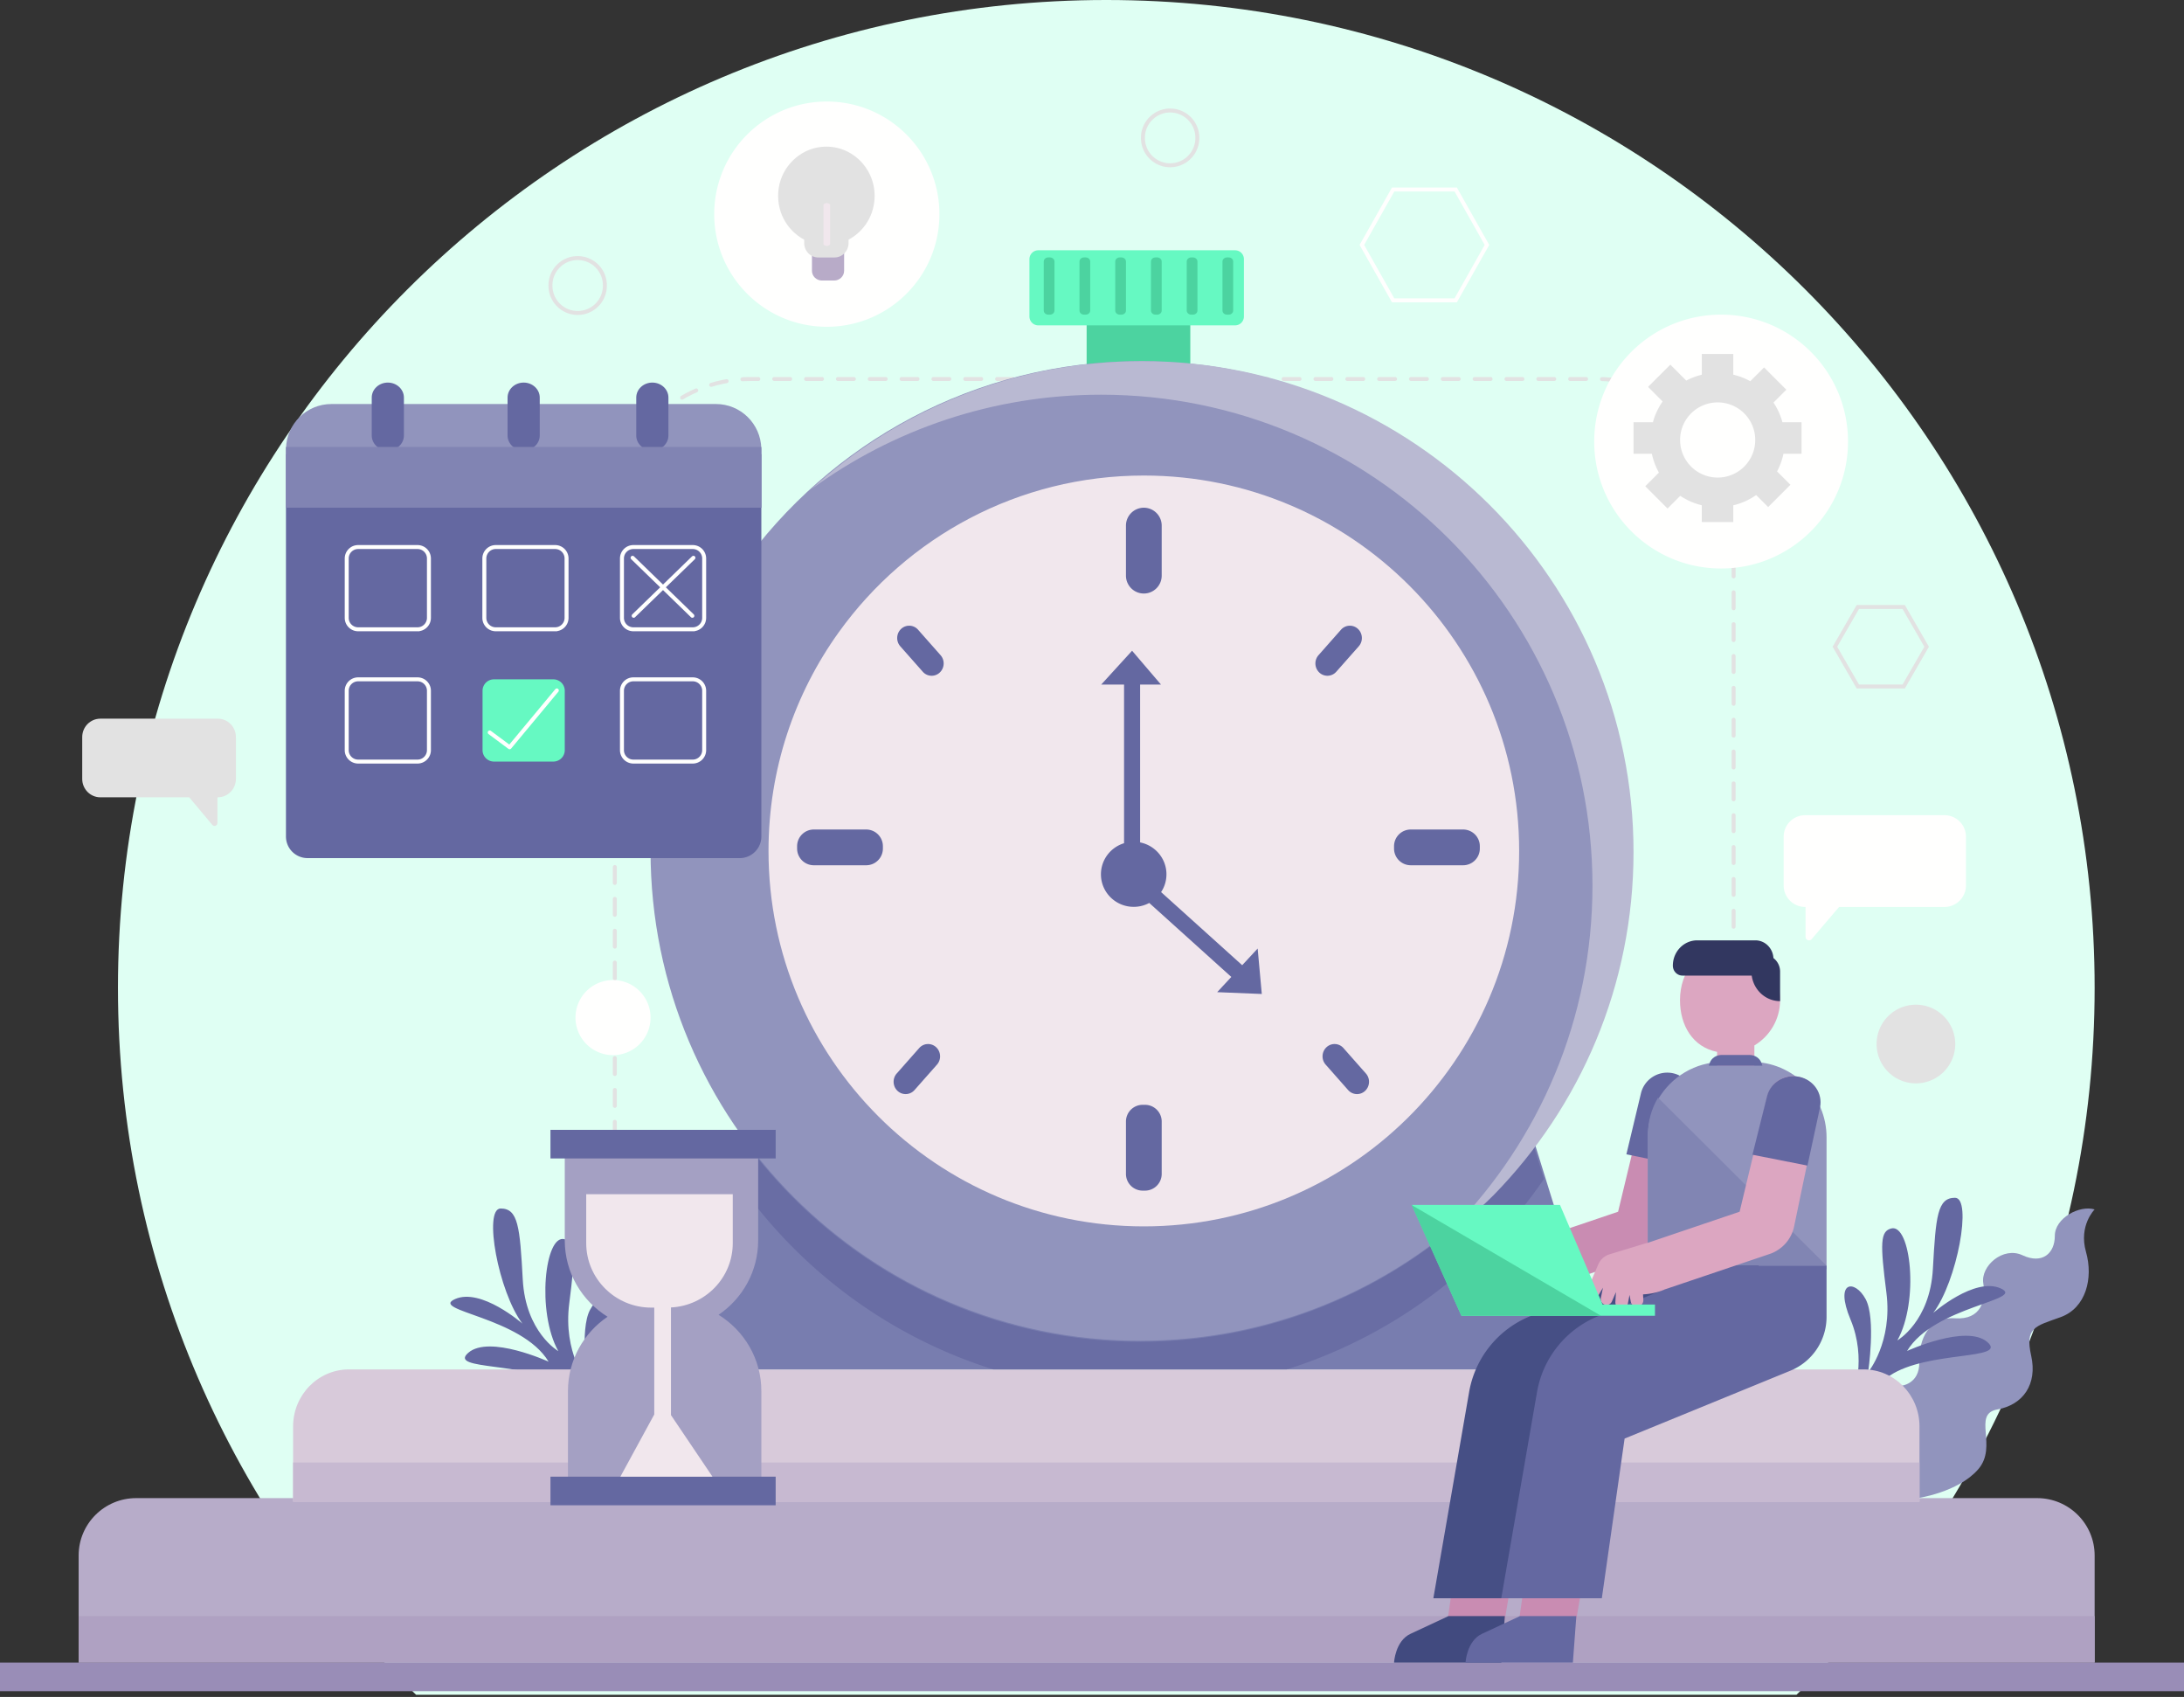 <svg xmlns="http://www.w3.org/2000/svg" width="551" height="428"><rect width="100%" height="100%" fill="#333333" stroke="none"/><g fill="none" fill-rule="evenodd"><path fill="#DFFFF3" d="M453.247 427.453c46.391-45.246 75.208-108.406 75.208-178.3C528.455 111.55 416.817 0 279.107 0 141.396 0 29.759 111.55 29.759 249.153c0 69.894 28.816 133.054 75.208 178.3h348.28Z"/><path stroke="#E2E2E2" stroke-dasharray="4.016,4.016" stroke-linecap="round" stroke-linejoin="round" d="M403.09 358.917H189.394c-18.934 0-34.283-15.377-34.283-34.346V129.935c0-18.967 15.349-34.344 34.283-34.344h213.698c18.934 0 34.282 15.377 34.282 34.344v194.636c0 18.969-15.348 34.346-34.282 34.346Z"/><path fill="#FFFFFE" d="M466.23 111.373c0 17.68-14.332 32.013-32.013 32.013-17.681 0-32.014-14.332-32.014-32.013 0-17.682 14.333-32.015 32.014-32.015 17.681 0 32.014 14.333 32.014 32.015m-229.228-57.36c0 15.688-12.718 28.406-28.407 28.406-15.687 0-28.407-12.718-28.407-28.406 0-15.69 12.72-28.407 28.407-28.407 15.689 0 28.407 12.718 28.407 28.407m-72.875 202.549a9.47 9.47 0 1 1-18.939 0 9.47 9.47 0 0 1 18.939 0"/><path fill="#E2E2E2" d="M493.285 263.326c0 5.48-4.442 9.92-9.92 9.92s-9.92-4.44-9.92-9.92c0-5.478 4.442-9.92 9.92-9.92s9.92 4.442 9.92 9.92M423.87 110.974c0-5.235 4.244-9.48 9.479-9.48 5.234 0 9.48 4.245 9.48 9.48 0 5.236-4.246 9.479-9.48 9.479a9.478 9.478 0 0 1-9.478-9.48Zm30.637 3.468V106.5h-4.819a16.86 16.86 0 0 0-2.255-4.966l3.24-3.24-5.618-5.617-3.476 3.477a16.833 16.833 0 0 0-4.292-1.657v-5.218h-7.944v5.235a16.834 16.834 0 0 0-3.918 1.476l-4.017-4.018-5.617 5.617 3.672 3.673a16.86 16.86 0 0 0-2.452 5.238h-4.888v7.943h4.628a16.855 16.855 0 0 0 1.777 4.76l-3.443 3.444 5.617 5.618 3.206-3.206a16.895 16.895 0 0 0 5.435 2.376v4.229h7.944v-4.212a16.861 16.861 0 0 0 5.775-2.59l3.027 3.026 5.617-5.618-3.371-3.371a16.812 16.812 0 0 0 1.612-4.456h4.56Z"/><path fill="#B8ABC8" d="M210.439 70.755h-3.067c-1.394 0-2.525-1.1-2.525-2.456V63.54h8.116v4.76c0 1.357-1.13 2.456-2.524 2.456"/><path fill="#E2E2E2" d="M220.66 49.415c0-7.337-6.226-13.19-13.578-12.348-5.354.611-9.785 4.911-10.616 10.344-.863 5.63 1.983 10.68 6.421 13.035v.854c0 2.012 1.598 3.642 3.568 3.642h4.062c1.97 0 3.568-1.63 3.568-3.642v-.854c3.905-2.071 6.575-6.228 6.575-11.03"/><path fill="#F1E7ED" d="M208.593 62.033c-.464 0-.84-.25-.84-.558v-9.707c0-.307.376-.556.84-.556.465 0 .842.25.842.556v9.707c0 .309-.377.558-.842.558"/><path stroke="#FFFFFE" d="M367.258 47.795h-15.781l-7.891 13.979 7.89 13.977h15.782l7.89-13.977z"/><path stroke="#E2E2E2" d="M480.284 153.096h-11.572l-5.787 10.024 5.787 10.026h11.572l5.786-10.026-5.786-10.024ZM302.079 34.82a6.863 6.863 0 1 1-13.727 0 6.864 6.864 0 1 1 13.727 0ZM152.605 72.072a6.864 6.864 0 1 1-13.728 0 6.865 6.865 0 1 1 13.728 0Z"/><path fill="#E2E2E2" d="M54.941 181.262H25.32c-2.528 0-4.578 2.08-4.578 4.645v10.546c0 2.566 2.05 4.646 4.578 4.646h22.418l5.822 6.95c.445.533 1.304.213 1.304-.486v-6.464h.078c2.529 0 4.578-2.08 4.578-4.646v-10.546c0-2.565-2.05-4.645-4.578-4.645"/><path fill="#FFFFFE" d="M455.428 205.61h35.134a5.423 5.423 0 0 1 5.428 5.42v12.304c0 2.992-2.43 5.42-5.428 5.42h-26.588l-6.905 8.109c-.528.621-1.547.248-1.547-.569v-7.54h-.094a5.425 5.425 0 0 1-5.43-5.42V211.03a5.424 5.424 0 0 1 5.43-5.42"/><path fill="#9194BD" d="M479.414 349.557s4.948-.289 4.803-6.07c-.146-5.782 2.473-11.419 9.023-10.986 6.548.435 7.857-4.48 7.128-8.816-.725-4.336 4.95-9.394 9.896-7.082 4.949 2.313 8.15-.433 8.15-4.915 0-4.48 6.256-7.804 10.041-6.648 0 0-4.076 4.047-2.183 10.696 1.89 6.648 0 14.164-6.403 16.476-6.404 2.313-9.022 2.555-7.422 9.732 1.602 7.18-2.037 12.382-8.513 13.539-6.475 1.157.22 9.301-4.875 15.129-5.094 5.828-15.28 7.242-15.28 7.242l-19.352-26.273s5.966-3.47 14.987-2.024"/><path fill="#6468A1" d="M467.524 352.005s3.517-9.207-.65-19.172c-4.169-9.965 1.128-10.137 3.8-5.174 2.674 4.964.627 18.45.627 18.45s6.223-7.561 4.621-20.064c-1.602-12.503-1.557-15.476 1.217-16.202 4.889-1.277 7.101 18.24 1.549 28.233 0 0 8.233-4.742 8.96-18.04.728-13.3 1.16-17.933 5.579-17.933 4.416.001.565 21.051-5.496 29.041 0 0 10.442-9.142 17.023-6.183 6.582 2.96-16.787 4.444-23.62 15.777 0 0 14.939-6.836 20.25-2.247 5.31 4.59-15.099 2.105-24.604 8.463-9.506 6.357-8.85 8.355-8.85 8.355l-.406-3.304m-315.512 2.703s-3.517-9.204.651-19.17c4.168-9.965-1.128-10.138-3.801-5.174-2.672 4.963-.627 18.45-.627 18.45s-6.224-7.562-4.621-20.065c1.603-12.502 1.557-15.476-1.217-16.202-4.888-1.278-7.1 18.24-1.547 28.233 0 0-8.236-4.741-8.962-18.041-.726-13.298-1.158-17.93-5.577-17.93-4.42 0-.567 21.048 5.495 29.038 0 0-10.443-9.142-17.023-6.182-6.581 2.96 16.787 4.444 23.62 15.777 0 0-14.94-6.836-20.25-2.247-5.31 4.589 15.1 2.105 24.605 8.463 9.505 6.357 8.847 8.357 8.847 8.357l.407-3.307"/><path fill="#B7ACC9" d="M528.455 419.337H19.84v-27.013c0-7.991 6.496-14.47 14.512-14.47h479.59c8.015 0 14.513 6.479 14.513 14.47v27.013"/><path fill="#D8CADA" d="M484.267 359.772v18.984H73.947v-18.984c0-7.946 6.316-14.382 14.097-14.382H470.17c7.782 0 14.097 6.436 14.097 14.382"/><path fill="#C7B9D1" d="M73.948 378.746h410.319v-9.863H73.947z"/><path fill="#AFA1C2" d="M19.84 419.337h508.615v-11.723H19.84z"/><path fill="#998DB7" d="M0 426.552h551v-7.215H0z"/><path fill="#787DAF" d="M404.908 345.39H171.342l21.144-64.93h192.233l2.61 8.403 17.58 56.527"/><path fill="#4CD3A0" d="M274.147 99.198H300.3V77.555h-26.153z"/><path fill="#696DA4" d="M376.148 313.667c-14.122 14.487-31.747 25.518-51.504 31.723h-74.066c-26.617-8.364-49.36-25.486-64.854-47.999l2.824-8.676c22.571 30.174 58.548 49.697 99.069 49.697 34.698 0 66.063-14.312 88.531-37.37a124.817 124.817 0 0 0 10.652-12.466l2.731 8.79a123.346 123.346 0 0 1-13.383 16.301Z"/><path fill="#66F9C2" d="M311.594 82.064h-49.643c-1.232 0-2.233-1-2.233-2.234V65.36c0-1.234 1-2.233 2.233-2.233h49.643c1.234 0 2.233 1 2.233 2.233v14.47a2.233 2.233 0 0 1-2.233 2.234"/><path fill="#9194BD" d="M376.06 300.943c-22.432 22.973-53.748 37.232-88.392 37.232-68.226 0-123.54-55.314-123.54-123.553 0-26.655 8.435-51.33 22.787-71.507l.012-.01c22.397-31.49 59.17-52.023 100.741-52.023 68.239 0 123.553 55.314 123.553 123.54 0 33.596-13.41 64.05-35.162 86.32Z"/><path fill="#B9B9D2" d="M288.15 91.082c-32.14 0-61.414 12.227-83.441 32.272 20.492-14.967 45.753-23.802 73.081-23.802 68.47 0 123.972 55.44 123.972 123.82 0 33.673-13.454 64.195-35.28 86.515-1.68 1.72 5.564-3.561 10.36-8.47 21.826-22.32 35.28-52.842 35.28-86.514 0-68.382-55.501-123.821-123.972-123.821"/><path fill="#F1E7ED" d="M383.265 214.622c0 26.396-10.795 50.257-28.216 67.435-17.087 16.857-40.568 27.26-66.479 27.26-52.296 0-94.683-42.399-94.683-94.695 0-20.611 6.59-39.69 17.79-55.245 17.177-23.883 45.22-39.438 76.893-39.438 52.308 0 94.695 42.388 94.695 94.683"/><path fill="#6468A1" d="M288.577 149.699a4.516 4.516 0 0 1-4.51-4.523v-12.598a4.516 4.516 0 0 1 4.51-4.522 4.516 4.516 0 0 1 4.508 4.522v12.598a4.516 4.516 0 0 1-4.508 4.523m44.281 19.936a3.162 3.162 0 0 1-.21-4.388l5.666-6.412a2.976 2.976 0 0 1 4.279-.215c1.238 1.152 1.331 3.118.208 4.389l-5.666 6.411a2.976 2.976 0 0 1-4.277.215M226.445 275.147c-1.24-1.153-1.334-3.118-.21-4.39l5.666-6.411a2.976 2.976 0 0 1 4.278-.215c1.239 1.151 1.333 3.117.21 4.388l-5.666 6.413a2.978 2.978 0 0 1-4.278.215m10.636-105.512c1.24-1.153 1.332-3.117.21-4.388l-5.667-6.412a2.975 2.975 0 0 0-4.278-.215c-1.24 1.152-1.332 3.118-.21 4.389l5.667 6.411a2.976 2.976 0 0 0 4.278.215m107.314 105.512c1.24-1.153 1.333-3.118.21-4.39l-5.667-6.411a2.975 2.975 0 0 0-4.277-.215c-1.24 1.151-1.333 3.117-.21 4.388l2.834 3.206 2.831 3.207a2.98 2.98 0 0 0 4.28.215M288.875 300.3h-.596a4.217 4.217 0 0 1-4.212-4.223v-13.198a4.218 4.218 0 0 1 4.212-4.223h.596a4.217 4.217 0 0 1 4.21 4.223v13.198a4.216 4.216 0 0 1-4.21 4.223m62.827-86.275v-.596a4.217 4.217 0 0 1 4.224-4.211h13.194a4.218 4.218 0 0 1 4.225 4.21v.597a4.218 4.218 0 0 1-4.225 4.21h-13.194a4.217 4.217 0 0 1-4.224-4.21m-150.601 0v-.596a4.217 4.217 0 0 1 4.224-4.211h13.196a4.217 4.217 0 0 1 4.224 4.21v.597a4.217 4.217 0 0 1-4.224 4.21h-13.196a4.217 4.217 0 0 1-4.224-4.21M318.336 250.7l-1.042-11.461-3.903 4.205-20.458-18.44a8.111 8.111 0 0 0 1.35-4.485c0-3.98-2.856-7.297-6.645-8.045v-39.82h5.26l-7.285-8.526-7.784 8.527h5.758v40.021c-3.377 1.03-5.832 4.152-5.832 7.843 0 4.532 3.7 8.206 8.262 8.206a8.284 8.284 0 0 0 3.927-.984l20.703 18.663-3.564 3.84 11.253.456"/><path fill="#4CD3A0" d="M264.9 79.358h-.442c-.625 0-1.132-.46-1.132-1.026V65.956c0-.567.507-1.026 1.132-1.026h.442c.624 0 1.131.46 1.131 1.026v12.376c0 .567-.507 1.026-1.131 1.026m9.017 0h-.442c-.624 0-1.131-.46-1.131-1.026V65.956c0-.567.507-1.026 1.131-1.026h.442c.625 0 1.132.46 1.132 1.026v12.376c0 .567-.507 1.026-1.132 1.026m9.018 0h-.44c-.626 0-1.133-.46-1.133-1.026V65.956c0-.567.507-1.026 1.133-1.026h.44c.626 0 1.132.46 1.132 1.026v12.376c0 .567-.506 1.026-1.132 1.026m9.018 0h-.441c-.625 0-1.132-.46-1.132-1.026V65.956c0-.567.507-1.026 1.132-1.026h.441c.625 0 1.132.46 1.132 1.026v12.376c0 .567-.507 1.026-1.132 1.026m9.017 0h-.441c-.626 0-1.131-.46-1.131-1.026V65.956c0-.567.505-1.026 1.13-1.026h.443c.625 0 1.132.46 1.132 1.026v12.376c0 .567-.507 1.026-1.132 1.026m9.018 0h-.44c-.626 0-1.133-.46-1.133-1.026V65.956c0-.567.507-1.026 1.132-1.026h.44c.626 0 1.133.46 1.133 1.026v12.376c0 .567-.507 1.026-1.132 1.026"/><path fill="#6468A1" d="M192.083 114.529v96.446a5.44 5.44 0 0 1-2.072 4.279 5.406 5.406 0 0 1-3.378 1.178H77.594a5.452 5.452 0 0 1-5.45-5.457v-96.446h119.94"/><path fill="#9194BD" d="M192.083 113.42v14.636H72.144V113.42c0-.106 0-.222.011-.326.163-6.207 5.22-11.19 11.434-11.19h97.05c6.214 0 11.271 4.983 11.432 11.19.012.104.012.22.012.326"/><path fill="#6468A1" d="M97.845 113.627c-2.241 0-4.058-1.696-4.058-3.787v-9.562c0-2.09 1.817-3.785 4.058-3.785 2.24 0 4.058 1.694 4.058 3.785v9.562c0 2.091-1.817 3.787-4.058 3.787m34.269 0c-2.242 0-4.058-1.696-4.058-3.787v-9.562c0-2.09 1.816-3.785 4.058-3.785 2.241 0 4.058 1.694 4.058 3.785v9.562c0 2.091-1.817 3.787-4.058 3.787m32.465 0c-2.242 0-4.059-1.696-4.059-3.787v-9.562c0-2.09 1.817-3.785 4.059-3.785 2.241 0 4.058 1.694 4.058 3.785v9.562c0 2.091-1.817 3.787-4.058 3.787"/><path stroke="#FFFFFE" d="M105.335 158.717h-14.98a2.88 2.88 0 0 1-2.88-2.88v-14.98a2.88 2.88 0 0 1 2.88-2.882h14.98a2.88 2.88 0 0 1 2.88 2.881v14.98a2.88 2.88 0 0 1-2.88 2.88Zm34.72 0h-14.98a2.88 2.88 0 0 1-2.88-2.88v-14.98a2.88 2.88 0 0 1 2.88-2.882h14.98a2.88 2.88 0 0 1 2.88 2.881v14.98a2.88 2.88 0 0 1-2.88 2.88Zm34.719 0h-14.98a2.88 2.88 0 0 1-2.88-2.88v-14.98a2.88 2.88 0 0 1 2.88-2.882h14.98a2.88 2.88 0 0 1 2.88 2.881v14.98a2.88 2.88 0 0 1-2.88 2.88Z"/><path fill="#66F9C2" d="M139.604 192.083h-14.98a2.88 2.88 0 0 1-2.881-2.88v-14.98a2.88 2.88 0 0 1 2.88-2.88h14.98a2.88 2.88 0 0 1 2.881 2.88v14.98a2.88 2.88 0 0 1-2.88 2.88"/><path stroke="#FFFFFE" d="M105.335 192.083h-14.98a2.88 2.88 0 0 1-2.88-2.88v-14.98a2.88 2.88 0 0 1 2.88-2.88h14.98a2.88 2.88 0 0 1 2.88 2.88v14.98a2.88 2.88 0 0 1-2.88 2.88Zm69.439 0h-14.98a2.88 2.88 0 0 1-2.88-2.88v-14.98a2.88 2.88 0 0 1 2.88-2.88h14.98a2.88 2.88 0 0 1 2.88 2.88v14.98a2.88 2.88 0 0 1-2.88 2.88Z"/><path stroke="#FFFFFE" stroke-linecap="round" stroke-linejoin="round" d="m159.592 140.68 15.083 14.636m.274-14.635-15.082 14.635m-36.32 29.426 5.028 3.734 11.911-14.331"/><path fill="#8184B3" d="M192.083 113.06v14.996H72.144v-14.997c0-.108 0-.227.011-.334h119.916c.012.107.012.226.012.334"/><path fill="#A4A0C3" d="M181.285 331.616c6.03-4.082 9.993-10.964 9.993-18.769v-23.37h-48.794v23.37c0 8.142 4.325 15.262 10.797 19.262-6.028 4.081-9.991 10.963-9.991 18.769v23.37h48.793v-23.37c0-8.143-4.324-15.262-10.798-19.262"/><path fill="#6468A1" d="M138.877 379.658h56.814v-7.214h-56.814zm0-87.475h56.814v-7.214h-56.814z"/><path fill="#F1E7ED" d="M147.895 301.201v12.33c0 8.99 7.353 16.277 16.424 16.277h.743v26.947l-8.55 15.689h23.24l-10.476-15.527v-27.151c8.682-.432 15.593-7.523 15.593-16.235V301.2h-36.974"/><path fill="#C98CB2" d="M423.099 271.59a6.92 6.92 0 0 0-1.407-.148c-3.007 0-5.74 2.042-6.46 5.071l-7.007 29.108-23.347 7.904a.414.414 0 0 0-.029-.038l-9.472 2.891a4.449 4.449 0 0 0-2.788 2.498l-2.726 6.36c-.35.82.063 1.763.903 2.068a1.566 1.566 0 0 0 1.875-.663l1.114-1.853-.534 2.592a1.46 1.46 0 0 0 .998 1.685 1.471 1.471 0 0 0 1.792-.815l1.023-2.359-.142 2.497a1.58 1.58 0 0 0 1.288 1.642c.863.165 1.696-.4 1.86-1.258l.414-2.176.304 1.66a1.6 1.6 0 0 0 1.767 1.294c.833-.1 1.448-.82 1.41-1.653l-.065-1.432s2.84-.04 5.566-1.276l26.384-8.916a9.336 9.336 0 0 0 6.152-6.923l6.245-29.957c.737-3.555-1.54-7.037-5.118-7.803"/><path fill="#6468A1" d="m427.311 278.755-3.152 15.232-13.84-2.848 3.67-15.36c.739-3.13 3.543-5.239 6.627-5.239a6.83 6.83 0 0 1 6.695 8.215"/><path fill="#9194BD" d="M460.82 286.862v33.277h-45.09v-33.277c0-3.488.931-6.756 2.575-9.563 3.277-5.661 9.372-9.464 16.362-9.464h7.217c10.46 0 18.936 8.529 18.936 19.027"/><path fill="#8185B3" d="M460.82 319.237h-45.09v-32.923c0-3.451.931-6.685 2.575-9.461l42.515 42.384"/><path fill="#DCA6C1" d="M449.097 252.263c0 4.862-2.61 9.098-6.486 11.418v5.055h-9.413v-3.43c-6.072-1.222-9.352-6.595-9.352-13.043 0-7.339 4.647-13.286 11.973-13.286 7.34 0 13.278 5.947 13.278 13.286"/><path fill="#323760" d="M447.418 241.635c-.148-2.486-2.121-4.462-4.557-4.462h-14.668c-3.396 0-6.15 2.856-6.15 6.377 0 1.388 1.085 2.512 2.422 2.512h17.47c.501 3.64 3.512 6.442 7.162 6.442v-7.449a4.295 4.295 0 0 0-1.679-3.42"/><path fill="#464F85" d="M443.686 319.237v12.906c0 5.952-3.6 11.315-9.113 13.57l-41.835 17.122-5.748 40.27h-25.368l9.008-51.93a25.335 25.335 0 0 1 15.48-19.23l31.417-12.708h26.159"/><path fill="#6468A1" d="M460.82 319.237v12.906a14.663 14.663 0 0 1-9.113 13.57l-41.836 17.122-5.747 40.27h-25.368l9.008-51.93a25.336 25.336 0 0 1 15.479-19.23l31.418-12.708h26.159"/><path fill="#DCA6C1" d="m458.88 279.388-3.081 14.749-3.035 14.58-.134.63a9.308 9.308 0 0 1-4.203 5.995 8.711 8.711 0 0 1-1.95.933l-22.123 7.472-4.264 1.441c-2.729 1.235-5.567 1.273-5.567 1.273l.073 1.44a1.6 1.6 0 0 1-1.413 1.647 1.6 1.6 0 0 1-1.767-1.296l-.304-1.659-.415 2.18c-.158.86-.999 1.417-1.864 1.26a1.591 1.591 0 0 1-1.291-1.648l.146-2.494-1.022 2.361a1.462 1.462 0 0 1-1.792.811 1.465 1.465 0 0 1-.998-1.683l.535-2.592-1.109 1.853c-.388.642-1.17.92-1.876.666a1.549 1.549 0 0 1-.9-2.07l2.716-6.358a2.6 2.6 0 0 1 .182-.364 4.524 4.524 0 0 1 2.607-2.142l9.478-2.882s.013.01.025.035l23.354-7.907 3.423-14.243 3.582-14.87c.72-3.028 3.448-5.064 6.458-5.064.463 0 .937.048 1.4.145 3.581.763 5.86 4.251 5.129 7.8"/><path fill="#6468A1" d="m459.166 279.34-3.16 14.647-13.878-2.74 3.68-14.767c.742-3.01 3.553-5.038 6.645-5.038.477 0 .962.05 1.448.147 3.68.761 6.023 4.22 5.265 7.752"/><path fill="#C98CB2" d="m366 403.105-.77 5.41h14.404l.926-5.41H366"/><path fill="#414A7F" d="M365.413 407.614s-5.655 2.673-9.54 4.459c-3.885 1.787-4.17 7.264-4.17 7.264h27.08l.875-11.723h-14.245"/><path fill="#66F9C2" d="M356.211 303.907h37.357l10.75 25.12h13.216v2.836H368.72l-12.51-27.956"/><path fill="#C98CB2" d="m384.036 403.105-.77 5.41h14.404l.926-5.41h-14.56"/><path fill="#6468A1" d="M383.45 407.614s-5.656 2.673-9.542 4.459c-3.884 1.787-4.17 7.264-4.17 7.264h27.08l.876-11.723h-14.245m47.658-138.831h13.527l-.251-.715c-.419-1.186-1.633-1.99-3.004-1.99h-7.017c-1.371 0-2.585.804-3.003 1.99l-.252.715"/><path fill="#4CD3A0" d="m356.111 303.907 47.795 27.956-35.23-.005-12.565-27.951"/></g></svg>